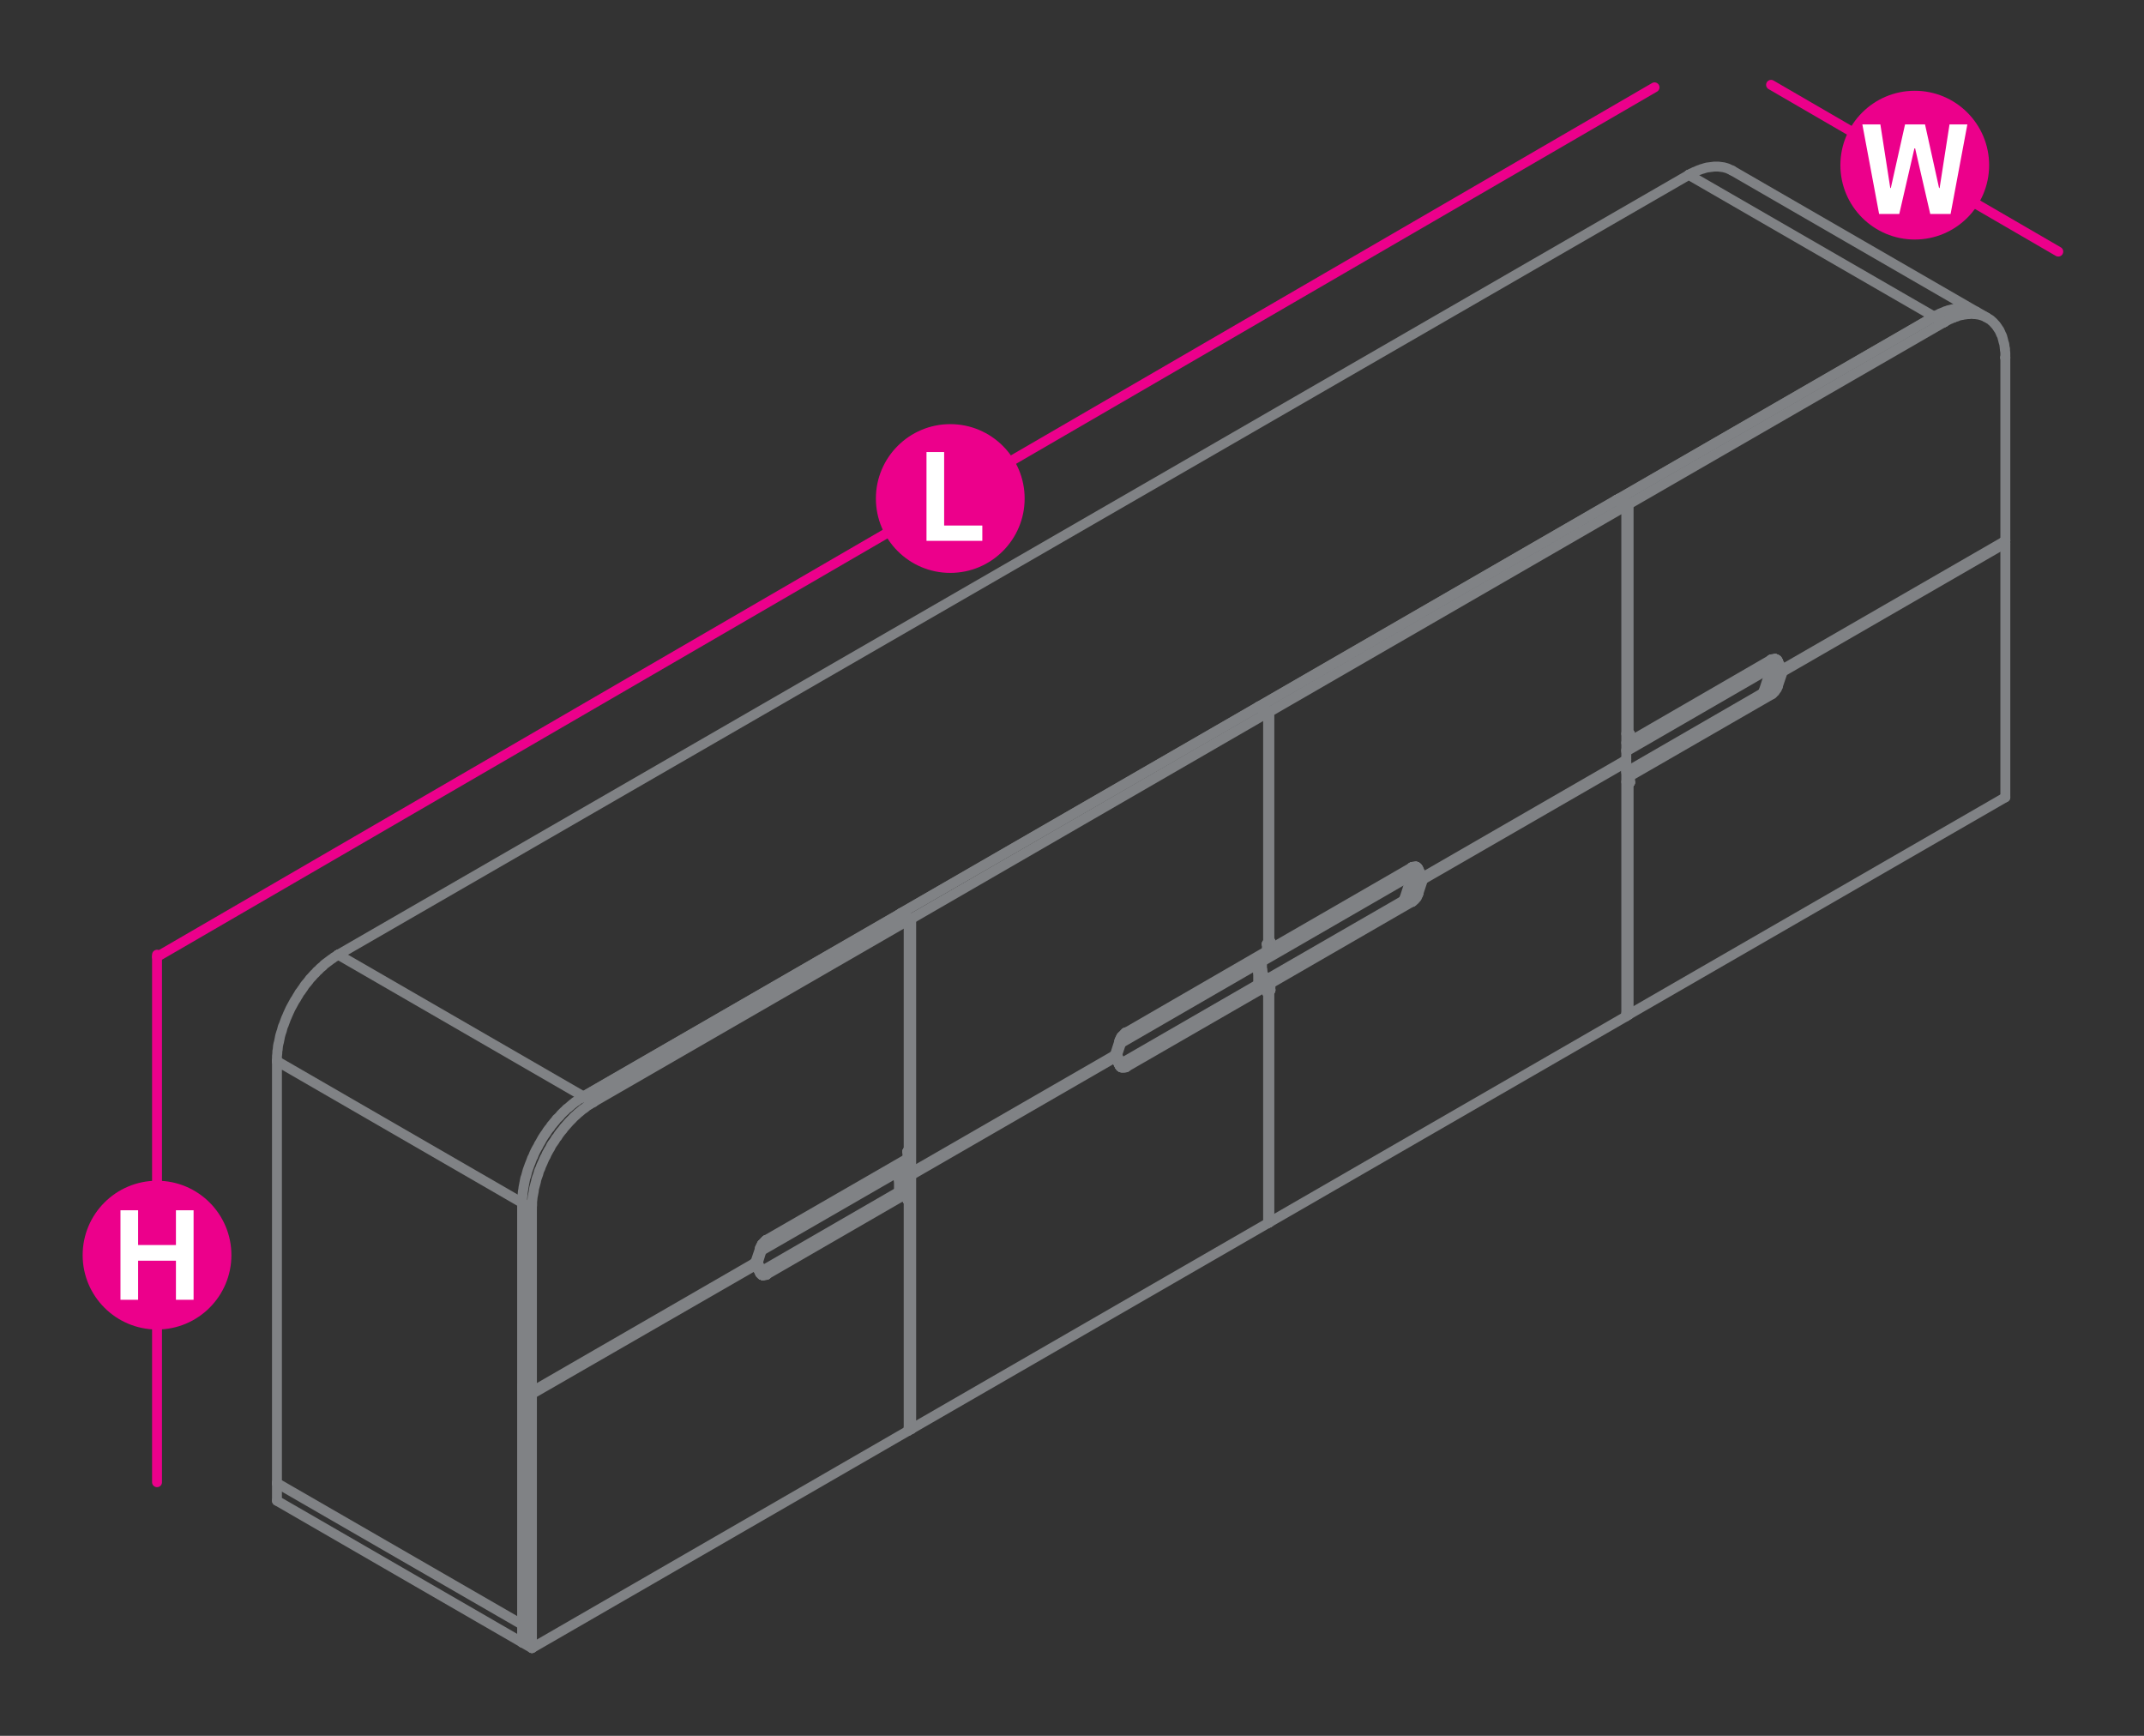 <?xml version="1.0" encoding="utf-8"?>
<!-- Generator: Adobe Illustrator 19.0.0, SVG Export Plug-In . SVG Version: 6.00 Build 0)  -->
<svg version="1.1" id="Layer_1" xmlns="http://www.w3.org/2000/svg" xmlns:xlink="http://www.w3.org/1999/xlink" x="0px" y="0px"
	 viewBox="0 14.2 1190.6 963.8" style="enable-background:new 0 14.2 1190.6 963.8;" xml:space="preserve">
<rect x="0" y="14.2" width="1190.6" height="963.8" fill="#333333" stroke="none"/>
<style type="text/css">
	.st0{fill:none;stroke:#EC008B;stroke-width:5.5;stroke-linecap:round;stroke-linejoin:round;stroke-miterlimit:10;}
	.st1{fill:#EC008B;}
	.st2{fill:#FFFFFF;}
	.st3{fill:none;stroke:#808285;stroke-width:5.5;stroke-linecap:round;stroke-linejoin:round;stroke-miterlimit:10;}
</style>
<line class="st0" x1="918.8" y1="62.7" x2="87.2" y2="545.5"/>
<line class="st0" x1="983.5" y1="61.3" x2="1143" y2="153.9"/>
<line class="st0" x1="87.2" y1="544.3" x2="87.2" y2="837.2"/>
<g>
	<g>
		<path class="st1" d="M569,291c0,22.8-18.5,41.3-41.3,41.3c-22.8,0-41.3-18.5-41.3-41.3c0-22.8,18.5-41.3,41.3-41.3
			C550.5,249.7,569,268.2,569,291z"/>
	</g>
	<g>
		<path class="st2" d="M514.5,314.4v-49.2h9.8V306h21.2v8.5H514.5z"/>
	</g>
</g>
<g>
	<g>
		<circle class="st1" cx="87.2" cy="711.1" r="41.3"/>
	</g>
	<g>
		<path class="st2" d="M66.9,735.9v-49.7h9.8v19.3h21v-19.3h9.8v49.7h-9.8v-21.7h-21v21.7H66.9z"/>
	</g>
</g>
<g>
	<g>
		<circle class="st1" cx="1063.3" cy="105.9" r="41.3"/>
	</g>
	<g>
		<path class="st2" d="M1083.2,133h-11.3l-8.4-36.4h-0.4l-8.4,36.4h-11.2l-9.3-49.7h10l5.5,35.3h0.3l7.9-35.3h11.1l7.8,35.3h0.3
			l5.5-35.3h9.9L1083.2,133z"/>
	</g>
</g>
<line class="st3" x1="789.6" y1="502.3" x2="789.3" y2="502.2"/>
<line class="st3" x1="784.1" y1="500" x2="787.2" y2="501.8"/>
<line class="st3" x1="700" y1="547.8" x2="699.5" y2="548.1"/>
<line class="st3" x1="784.1" y1="499.3" x2="773" y2="505.7"/>
<polyline class="st3" points="784.1,500 700.8,548.1 700.1,548.6 699.4,548.2 "/>
<line class="st3" x1="704.9" y1="564.3" x2="705.5" y2="563.9"/>
<polyline class="st3" points="784.3,514.8 705.2,560.5 704.9,560.3 "/>
<polyline class="st3" points="787.5,510.7 787.6,510.4 787.5,510.4 "/>
<line class="st3" x1="784.3" y1="514.8" x2="784.5" y2="514.7"/>
<line class="st3" x1="705.5" y1="563.9" x2="705.5" y2="560.4"/>
<polyline class="st3" points="784.7,509.3 786.8,510.4 786.7,510.7 786.6,511 786.5,511.2 786.4,511.4 786.2,511.7 786.1,511.9 
	785.9,512.1 785.8,512.4 785.6,512.6 785.4,512.8 785.3,513 785.1,513.1 784.8,513.3 784.6,513.4 784.5,513.5 784.3,513.7 "/>
<polyline class="st3" points="783,511.9 782.8,512.1 782.7,512.2 782.5,512.5 782.2,512.6 "/>
<polyline class="st3" points="705.2,559.4 784.3,513.7 782.2,512.6 703.8,557.8 703.2,558.2 705.2,559.4 "/>
<line class="st3" x1="780.2" y1="513.8" x2="779.8" y2="513.4"/>
<polyline class="st3" points="783,511.9 783.2,511.8 783.3,511.6 783.5,511.4 783.8,511.2 783.9,511 784.1,510.7 784.2,510.5 
	784.3,510.2 784.4,510 784.5,509.8 784.6,509.5 784.7,509.3 "/>
<polyline class="st3" points="786.8,510.4 789.3,503 790.3,502.3 787.6,510.4 "/>
<polyline class="st3" points="787.5,510.7 787.4,511.1 787.3,511.4 787.1,511.7 787,512.1 786.8,512.5 786.6,512.8 786.4,513 
	786.1,513.3 785.8,513.7 785.6,513.9 785.4,514.1 785.1,514.3 784.8,514.5 784.5,514.7 "/>
<line class="st3" x1="699.4" y1="548.2" x2="699.4" y2="549"/>
<polyline class="st3" points="789.9,502.3 790,502.1 789.6,502.3 "/>
<line class="st3" x1="790.3" y1="502.3" x2="790" y2="502.1"/>
<line class="st3" x1="705.2" y1="560.5" x2="705.2" y2="559.4"/>
<line class="st3" x1="704.9" y1="564.3" x2="704.9" y2="560.3"/>
<polyline class="st3" points="703.2,558.2 702.9,558.1 702.6,557.8 702.3,557.5 702.1,557.3 701.9,557.1 701.8,557 701.6,556.8 
	701.5,556.7 701.3,556.4 701.2,556.3 701.1,556.1 701,555.9 700.9,555.7 700.8,555.5 700.7,555.3 700.6,555.1 700.6,554.9 
	700.5,554.7 700.4,554.5 700.4,554.3 700.2,554 700.1,553.5 700.1,553.2 700.1,552.9 700.1,548.6 "/>
<line class="st3" x1="789.3" y1="503" x2="787.2" y2="501.8"/>
<line class="st3" x1="703.6" y1="557.6" x2="703.3" y2="557.4"/>
<line class="st3" x1="700.8" y1="552.4" x2="700.8" y2="553.6"/>
<polyline class="st3" points="701.1,554.1 701.1,554.3 701.2,554.5 701.3,554.7 701.3,554.9 701.4,555.1 701.5,555.4 701.6,555.5 
	701.8,555.7 702,555.9 702.1,556.1 702.2,556.2 702.3,556.4 702.4,556.5 702.6,556.8 "/>
<polyline class="st3" points="787.2,501.8 784.7,509.3 784.3,510.6 "/>
<polyline class="st3" points="784.1,500 779.8,513.4 779.7,513.5 779.5,513.8 779.5,514 779.4,514.1 779.3,514.2 "/>
<line class="st3" x1="703.8" y1="557.8" x2="703.6" y2="557.6"/>
<polyline class="st3" points="703.3,557.4 703.1,557.2 702.7,556.9 702.6,556.8 "/>
<polyline class="st3" points="700.8,552.4 700.8,552.8 700.9,553.2 700.9,553.5 701,554 701.1,554.1 "/>
<polyline class="st3" points="700.1,552.9 700.8,552.4 700.8,548.1 "/>
<line class="st3" x1="790.3" y1="502.3" x2="790.3" y2="502.4"/>
<line class="st3" x1="790" y1="502.1" x2="790" y2="502.2"/>
<line class="st3" x1="789.6" y1="502.3" x2="789.6" y2="502.4"/>
<line class="st3" x1="789.3" y1="503" x2="789.3" y2="503.1"/>
<line class="st3" x1="787.6" y1="510.4" x2="787.6" y2="510.5"/>
<line class="st3" x1="787.2" y1="501.8" x2="787.2" y2="501.9"/>
<line class="st3" x1="786.8" y1="510.4" x2="786.8" y2="510.5"/>
<line class="st3" x1="784.7" y1="509.2" x2="784.7" y2="509.3"/>
<line class="st3" x1="784.3" y1="513.7" x2="784.3" y2="513.8"/>
<line class="st3" x1="784.3" y1="514.8" x2="784.3" y2="515"/>
<line class="st3" x1="784.1" y1="500" x2="784.1" y2="500.1"/>
<line class="st3" x1="782.2" y1="512.5" x2="782.2" y2="512.6"/>
<line class="st3" x1="779.8" y1="513.3" x2="779.8" y2="513.4"/>
<line class="st3" x1="705.5" y1="563.9" x2="705.5" y2="564"/>
<line class="st3" x1="705.2" y1="559.4" x2="705.2" y2="559.5"/>
<line class="st3" x1="705.2" y1="560.5" x2="705.2" y2="560.7"/>
<line class="st3" x1="704.9" y1="560.3" x2="704.9" y2="560.4"/>
<line class="st3" x1="704.9" y1="564.2" x2="704.9" y2="564.3"/>
<line class="st3" x1="703.8" y1="557.7" x2="703.8" y2="557.8"/>
<line class="st3" x1="703.2" y1="558.2" x2="703.2" y2="558.3"/>
<line class="st3" x1="700.8" y1="552.4" x2="700.8" y2="552.5"/>
<line class="st3" x1="700.8" y1="548.1" x2="700.8" y2="548.2"/>
<line class="st3" x1="700.1" y1="552.8" x2="700.1" y2="552.9"/>
<line class="st3" x1="700.1" y1="548.4" x2="700.1" y2="548.6"/>
<polyline class="st3" points="986.8,385.7 983.7,384 903.1,430.6 "/>
<polyline class="st3" points="905.2,421.9 904.4,422.3 903.1,421.6 "/>
<polyline class="st3" points="905.2,425.8 904.4,426.2 904.9,426.4 984,380.8 983.5,380.5 905.2,425.8 "/>
<line class="st3" x1="987.1" y1="381.2" x2="987.3" y2="381.3"/>
<line class="st3" x1="987.1" y1="380.9" x2="986.8" y2="380.8"/>
<line class="st3" x1="986.7" y1="380.7" x2="986.9" y2="380.8"/>
<line class="st3" x1="986.8" y1="380.5" x2="986.4" y2="380.3"/>
<polyline class="st3" points="986.4,380.3 986.3,380.3 986.1,380.2 986,380.2 986.2,380.3 "/>
<polyline class="st3" points="986,380.2 985.7,380.1 986,380.2 "/>
<polyline class="st3" points="984.4,380.4 984.2,380.7 984,380.8 "/>
<line class="st3" x1="983.9" y1="380.3" x2="983.5" y2="380.5"/>
<polyline class="st3" points="986,380.2 985.7,380.1 985.5,380 985.1,380 984.8,380.1 984.5,380.1 984.2,380.2 983.9,380.3 "/>
<line class="st3" x1="905.2" y1="425.8" x2="905.2" y2="421.9"/>
<polyline class="st3" points="985.8,381.7 985.7,381.6 985.8,381.7 986,381.8 986.1,382 986.2,382.1 986.3,382.2 986.3,382.3 "/>
<polyline class="st3" points="985.6,381.6 985.7,381.6 985.6,381.6 985.4,381.5 985.3,381.5 985,381.5 984.8,381.5 984.7,381.6 "/>
<line class="st3" x1="985" y1="381.5" x2="986.3" y2="382.3"/>
<polyline class="st3" points="984.7,381.6 984.5,381.6 984.3,381.7 984.1,381.8 984,382 904.9,427.5 903.1,426.6 "/>
<polyline class="st3" points="984.4,380.4 984.7,380.4 984.9,380.3 985.1,380.2 985.5,380.2 985.7,380.2 985.9,380.2 986.1,380.3 
	986.3,380.3 986.6,380.4 986.8,380.5 986.9,380.8 987.1,380.9 987.2,381.1 987.3,381.3 990,386.3 988.8,386.9 986.3,382.3 "/>
<line class="st3" x1="904.9" y1="427.5" x2="904.9" y2="426.4"/>
<line class="st3" x1="904.4" y1="426.2" x2="904.4" y2="422.3"/>
<polyline class="st3" points="988.8,386.9 986.8,385.7 984.6,381.6 "/>
<line class="st3" x1="983.7" y1="384" x2="982.9" y2="382.5"/>
<line class="st3" x1="990" y1="386.3" x2="990" y2="386.4"/>
<line class="st3" x1="988.8" y1="386.9" x2="988.8" y2="387"/>
<line class="st3" x1="987.3" y1="381.2" x2="987.3" y2="381.3"/>
<line class="st3" x1="986.8" y1="385.7" x2="986.8" y2="385.8"/>
<line class="st3" x1="986.3" y1="382.3" x2="986.3" y2="382.4"/>
<line class="st3" x1="986" y1="380.1" x2="986" y2="380.2"/>
<line class="st3" x1="984" y1="381.8" x2="984" y2="382"/>
<line class="st3" x1="984" y1="380.7" x2="984" y2="380.8"/>
<line class="st3" x1="983.7" y1="383.9" x2="983.7" y2="384"/>
<line class="st3" x1="983.5" y1="380.4" x2="983.5" y2="380.5"/>
<line class="st3" x1="905.2" y1="425.7" x2="905.2" y2="425.8"/>
<line class="st3" x1="905.2" y1="421.8" x2="905.2" y2="421.9"/>
<line class="st3" x1="904.9" y1="427.5" x2="904.9" y2="427.7"/>
<line class="st3" x1="904.9" y1="426.4" x2="904.9" y2="426.5"/>
<line class="st3" x1="904.4" y1="426.1" x2="904.4" y2="426.2"/>
<line class="st3" x1="904.4" y1="422.3" x2="904.4" y2="422.4"/>
<line class="st3" x1="784.1" y1="499.3" x2="787.1" y2="501"/>
<polyline class="st3" points="784.1,499.3 700.8,547.4 700.1,547.8 699.5,547.5 "/>
<polyline class="st3" points="705.5,537.1 704.9,537.5 704.2,537.2 "/>
<polyline class="st3" points="705.5,541.1 704.9,541.4 705.2,541.6 784.3,496 784,495.8 705.5,541.1 "/>
<polyline class="st3" points="787.1,495.8 787,495.7 786.8,495.6 786.9,495.7 786.8,495.6 786.6,495.5 786.7,495.6 "/>
<polyline class="st3" points="786.8,495.6 786.6,495.5 786.8,495.6 786.6,495.5 786.4,495.4 "/>
<line class="st3" x1="784.3" y1="496" x2="784.5" y2="495.8"/>
<polyline class="st3" points="786.4,495.5 786.4,495.4 786.1,495.4 785.8,495.3 785.5,495.3 785.3,495.3 784.9,495.4 784.6,495.5 
	784.3,495.6 "/>
<line class="st3" x1="705.5" y1="541.1" x2="705.5" y2="537.1"/>
<polyline class="st3" points="786.8,497.6 786.7,497.4 786.6,497.3 786.5,497.2 786.4,497.1 786.2,497 "/>
<polyline class="st3" points="786.4,497.1 786,497 786.4,497.1 "/>
<polyline class="st3" points="786,496.9 786.2,497 786,496.9 785.9,496.9 785.7,496.8 785.6,496.8 785.4,496.8 785.3,496.8 
	785.1,496.9 784.8,496.9 784.6,497 784.5,497.1 784.3,497.2 705.2,542.8 704.6,542.5 "/>
<polyline class="st3" points="784.5,495.8 784.8,495.7 785.1,495.6 785.3,495.6 785.6,495.5 785.8,495.5 786,495.5 786.4,495.5 
	786.6,495.6 786.8,495.6 786.9,495.7 787.1,495.8 787.3,496 787.4,496.2 787.5,496.4 787.6,496.6 790.3,501.6 789.2,502.2 "/>
<line class="st3" x1="787.6" y1="496.6" x2="787.4" y2="496.5"/>
<line class="st3" x1="705.2" y1="542.8" x2="705.2" y2="541.6"/>
<line class="st3" x1="704.9" y1="541.4" x2="704.9" y2="537.5"/>
<line class="st3" x1="700.1" y1="547.8" x2="700.1" y2="545.9"/>
<polyline class="st3" points="784.9,496.9 787.1,501 789.2,502.2 786.8,497.6 785.4,496.8 "/>
<line class="st3" x1="784.1" y1="499.3" x2="783.2" y2="497.8"/>
<line class="st3" x1="700.8" y1="547.4" x2="700.8" y2="545.4"/>
<line class="st3" x1="790.3" y1="501.6" x2="790.3" y2="501.7"/>
<line class="st3" x1="789.2" y1="502.2" x2="789.2" y2="502.3"/>
<line class="st3" x1="787.6" y1="496.5" x2="787.6" y2="496.6"/>
<line class="st3" x1="787.1" y1="501" x2="787.1" y2="501.1"/>
<line class="st3" x1="786.8" y1="497.6" x2="786.8" y2="497.7"/>
<line class="st3" x1="786.4" y1="495.4" x2="786.4" y2="495.5"/>
<line class="st3" x1="784.3" y1="497.1" x2="784.3" y2="497.2"/>
<line class="st3" x1="784.3" y1="495.9" x2="784.3" y2="496"/>
<line class="st3" x1="784.1" y1="499.2" x2="784.1" y2="499.3"/>
<line class="st3" x1="784" y1="495.7" x2="784" y2="495.8"/>
<line class="st3" x1="705.5" y1="541" x2="705.5" y2="541.1"/>
<line class="st3" x1="705.5" y1="537.1" x2="705.5" y2="537.2"/>
<line class="st3" x1="705.2" y1="542.8" x2="705.2" y2="542.9"/>
<line class="st3" x1="705.2" y1="541.6" x2="705.2" y2="541.7"/>
<line class="st3" x1="704.9" y1="541.4" x2="704.9" y2="541.5"/>
<line class="st3" x1="704.9" y1="537.4" x2="704.9" y2="537.5"/>
<line class="st3" x1="700.8" y1="547.4" x2="700.8" y2="547.5"/>
<line class="st3" x1="700.1" y1="547.7" x2="700.1" y2="547.8"/>
<line class="st3" x1="903.1" y1="431.4" x2="983.7" y2="384.8"/>
<line class="st3" x1="904.4" y1="449" x2="905.2" y2="448.6"/>
<polyline class="st3" points="984.4,399.3 984.2,399.5 984,399.7 904.9,445.3 904.4,445 "/>
<line class="st3" x1="905.2" y1="448.6" x2="905.2" y2="445.2"/>
<polyline class="st3" points="984,398.5 984.1,398.4 984.3,398.3 984.5,398.1 984.7,397.9 984.8,397.7 985,397.5 985.3,397.3 
	985.4,397.1 985.6,396.9 985.7,396.6 985.8,396.4 986,396.2 986.1,395.9 986.2,395.7 986.3,395.5 986.3,395.2 984.4,394.1 "/>
<polyline class="st3" points="982.7,396.8 982.4,396.9 982.2,397.1 982,397.2 981.9,397.3 "/>
<polyline class="st3" points="903.1,443.1 904.9,444.1 984,398.5 981.9,397.3 903.5,442.6 903.1,442.8 "/>
<line class="st3" x1="979.7" y1="398.5" x2="979.3" y2="398.2"/>
<polyline class="st3" points="984.4,394.1 984.3,394.3 984.2,394.5 984.1,394.7 984,395 983.9,395.2 983.6,395.5 983.5,395.7 
	983.3,395.9 983.2,396.1 983,396.3 982.8,396.5 982.7,396.8 "/>
<polyline class="st3" points="984.4,399.3 984.7,399.1 984.9,398.9 985.1,398.6 985.5,398.4 985.7,398.1 985.9,397.8 986.1,397.5 
	986.3,397.2 986.6,396.9 986.8,396.5 986.9,396.2 987.1,395.9 987.2,395.5 987.3,395.1 990,387.1 988.8,387.8 "/>
<polyline class="st3" points="988.8,386.9 989.3,387.1 989.6,386.9 989.5,387.1 "/>
<line class="st3" x1="990" y1="387.1" x2="989.6" y2="386.9"/>
<line class="st3" x1="904.9" y1="445.3" x2="904.9" y2="444.1"/>
<line class="st3" x1="904.4" y1="449" x2="904.4" y2="445"/>
<polyline class="st3" points="986.3,395.2 988.8,387.8 986.8,386.6 983.7,384.8 "/>
<polyline class="st3" points="986.8,386.6 984.4,394.1 984,395.3 "/>
<polyline class="st3" points="983.7,384.8 979.3,398.2 979.3,398.4 979.2,398.5 979.1,398.7 979,398.9 978.9,399 "/>
<line class="st3" x1="903.5" y1="442.6" x2="903.1" y2="442.3"/>
<line class="st3" x1="990" y1="387" x2="990" y2="387.1"/>
<line class="st3" x1="989.6" y1="386.8" x2="989.6" y2="386.9"/>
<line class="st3" x1="989.3" y1="387" x2="989.3" y2="387.1"/>
<line class="st3" x1="988.8" y1="387.7" x2="988.8" y2="387.8"/>
<line class="st3" x1="987.3" y1="395.1" x2="987.3" y2="395.2"/>
<line class="st3" x1="986.8" y1="386.5" x2="986.8" y2="386.6"/>
<line class="st3" x1="986.3" y1="395.1" x2="986.3" y2="395.2"/>
<line class="st3" x1="984.4" y1="393.9" x2="984.4" y2="394.1"/>
<line class="st3" x1="984" y1="398.4" x2="984" y2="398.5"/>
<line class="st3" x1="984" y1="399.6" x2="984" y2="399.7"/>
<line class="st3" x1="983.7" y1="384" x2="983.7" y2="384"/>
<line class="st3" x1="983.7" y1="384.8" x2="983.7" y2="384.9"/>
<line class="st3" x1="981.9" y1="397.2" x2="981.9" y2="397.3"/>
<line class="st3" x1="979.3" y1="398.2" x2="979.3" y2="398.3"/>
<line class="st3" x1="905.2" y1="448.6" x2="905.2" y2="448.7"/>
<line class="st3" x1="904.9" y1="444.1" x2="904.9" y2="444.2"/>
<line class="st3" x1="904.9" y1="445.3" x2="904.9" y2="445.4"/>
<line class="st3" x1="904.4" y1="445" x2="904.4" y2="445.2"/>
<line class="st3" x1="904.4" y1="448.9" x2="904.4" y2="449"/>
<line class="st3" x1="903.5" y1="442.5" x2="903.5" y2="442.6"/>
<polyline class="st3" points="499.2,663.8 499.8,664.2 499.2,664.6 "/>
<polyline class="st3" points="419.9,715.9 419.4,716.1 419.8,716.3 421,715.7 420.2,715.3 "/>
<line class="st3" x1="422.9" y1="708.6" x2="499.2" y2="664.6"/>
<line class="st3" x1="419.1" y1="715.5" x2="419.9" y2="715.9"/>
<line class="st3" x1="499.2" y1="663.8" x2="423.2" y2="707.6"/>
<line class="st3" x1="503.9" y1="680.4" x2="504.6" y2="679.9"/>
<line class="st3" x1="425.8" y1="721.8" x2="504.9" y2="676.1"/>
<polyline class="st3" points="425.6,722 425.3,722.1 425.1,722.2 424.8,722.3 424.5,722.3 424.3,722.4 424.1,722.4 423.9,722.4 
	423.6,722.3 423.4,722.2 423.6,722.3 "/>
<polyline class="st3" points="423,722 422.8,721.8 423,722.1 423.2,722.1 423,722.1 423.2,722.1 423.4,722.2 423.2,722.1 423,722 
	422.8,721.8 423,722.1 422.8,721.8 422.7,721.7 422.8,721.8 422.7,721.7 422.8,721.8 422.7,721.7 422.6,721.5 "/>
<polyline class="st3" points="422.7,721.7 422.5,721.6 422.7,721.7 "/>
<line class="st3" x1="424.1" y1="720.9" x2="424.5" y2="721.1"/>
<line class="st3" x1="424.4" y1="721" x2="424" y2="720.9"/>
<line class="st3" x1="425.8" y1="720.7" x2="423.8" y2="719.5"/>
<line class="st3" x1="424" y1="720.9" x2="424.1" y2="720.9"/>
<polyline class="st3" points="423.6,720.8 423.8,720.8 423.9,720.9 423.7,720.8 "/>
<polyline class="st3" points="423.4,719.7 423.2,719.8 423,719.8 "/>
<polyline class="st3" points="425.8,720.7 504.9,675 502.9,673.9 502.2,674.2 423.8,719.5 423.7,719.6 423.4,719.7 "/>
<line class="st3" x1="504.9" y1="676.1" x2="504.9" y2="675"/>
<line class="st3" x1="425.6" y1="722" x2="425.8" y2="721.8"/>
<line class="st3" x1="423.4" y1="722.2" x2="423.6" y2="722.3"/>
<polyline class="st3" points="425.8,720.7 425.7,720.8 425.5,720.9 425.3,720.9 "/>
<line class="st3" x1="423.2" y1="722.1" x2="423.4" y2="722.2"/>
<polyline class="st3" points="425.3,720.9 425.1,721 425,721 424.7,721.1 424.5,721.1 424.4,721 "/>
<line class="st3" x1="422.8" y1="721.8" x2="423" y2="722"/>
<polyline class="st3" points="424.4,721 424.2,721 424.1,721 423.9,720.9 423.8,720.8 423.7,720.7 423.6,720.6 423.4,720.4 
	423.3,720.2 421,715.7 "/>
<polyline class="st3" points="422.6,721.5 422.5,721.3 419.8,716.3 "/>
<polyline class="st3" points="419.4,716.1 422.1,721.1 422.5,721.3 "/>
<line class="st3" x1="504.6" y1="679.9" x2="504.6" y2="676.4"/>
<polyline class="st3" points="502.6,673.7 502.3,673.4 502,673.2 501.8,672.9 501.7,672.8 501.4,672.6 501.3,672.5 501.2,672.3 
	501.1,672.2 500.9,671.9 500.8,671.7 500.7,671.5 500.6,671.4 500.5,671.2 500.4,671 500.3,670.7 500.3,670.5 500.2,670.3 
	500,670.1 500,670 499.9,669.6 499.8,669.2 499.8,668.8 499.8,668.5 499.8,664.2 "/>
<polyline class="st3" points="502.2,674.2 501.9,674.1 501.7,673.9 501.3,673.6 501,673.3 500.9,673.1 500.8,673 500.7,672.8 
	500.5,672.7 500.4,672.5 500.3,672.4 500.2,672.2 500,671.9 499.9,671.7 499.8,671.5 499.7,671.3 499.6,671.2 499.5,671 
	499.5,670.7 499.4,670.5 499.4,670.3 499.3,670 499.2,669.6 499.2,669.2 499.2,668.9 "/>
<polyline class="st3" points="499.2,676 499.2,668.9 499.2,664.6 "/>
<line class="st3" x1="502.9" y1="673.9" x2="502.6" y2="673.7"/>
<line class="st3" x1="499.8" y1="668.5" x2="499.2" y2="668.9"/>
<line class="st3" x1="504.9" y1="675" x2="504.9" y2="675.1"/>
<line class="st3" x1="504.9" y1="676.1" x2="504.9" y2="676.3"/>
<line class="st3" x1="504.6" y1="679.9" x2="504.6" y2="680"/>
<line class="st3" x1="503.9" y1="680.3" x2="503.9" y2="680.4"/>
<line class="st3" x1="502.9" y1="673.8" x2="502.9" y2="673.9"/>
<line class="st3" x1="502.2" y1="674.2" x2="502.2" y2="674.3"/>
<line class="st3" x1="499.8" y1="668.5" x2="499.8" y2="668.6"/>
<line class="st3" x1="499.8" y1="664.2" x2="499.8" y2="664.3"/>
<line class="st3" x1="499.2" y1="668.9" x2="499.2" y2="669"/>
<line class="st3" x1="499.2" y1="663.8" x2="499.2" y2="663.8"/>
<line class="st3" x1="499.2" y1="664.5" x2="499.2" y2="664.6"/>
<line class="st3" x1="425.8" y1="720.7" x2="425.8" y2="720.8"/>
<line class="st3" x1="425.8" y1="721.8" x2="425.8" y2="722"/>
<line class="st3" x1="423.8" y1="719.5" x2="423.8" y2="719.6"/>
<line class="st3" x1="423.3" y1="720.2" x2="423.3" y2="720.3"/>
<line class="st3" x1="423.1" y1="722.1" x2="423.1" y2="722.1"/>
<line class="st3" x1="422.5" y1="721.3" x2="422.5" y2="721.4"/>
<line class="st3" x1="422.1" y1="721.1" x2="422.1" y2="721.2"/>
<line class="st3" x1="421" y1="715.6" x2="421" y2="715.7"/>
<line class="st3" x1="419.9" y1="715.8" x2="419.9" y2="715.9"/>
<line class="st3" x1="419.8" y1="716.2" x2="419.8" y2="716.3"/>
<line class="st3" x1="419.4" y1="716" x2="419.4" y2="716.1"/>
<polyline class="st3" points="698.7,549.3 699.4,549 698.7,548.6 "/>
<polyline class="st3" points="619.4,600.6 619.1,600.8 619.4,601.1 620.5,600.4 619.8,600 "/>
<line class="st3" x1="622.6" y1="593.3" x2="698.7" y2="549.3"/>
<line class="st3" x1="618.8" y1="600.3" x2="619.4" y2="600.6"/>
<line class="st3" x1="703.5" y1="565.1" x2="704.2" y2="564.6"/>
<line class="st3" x1="625.5" y1="606.6" x2="704.6" y2="561"/>
<polyline class="st3" points="625.2,606.8 624.9,606.9 624.7,607 624.4,607 624.2,607.1 624,607.1 623.6,607.1 623.4,607.1 
	623.2,607 623,607 622.8,606.9 622.7,606.8 "/>
<polyline class="st3" points="622.8,606.9 622.5,606.7 622.3,606.6 "/>
<polyline class="st3" points="622.5,606.7 622.7,606.8 622.5,606.6 622.3,606.5 622.1,606.2 622,606 "/>
<polyline class="st3" points="622.1,606.2 622,606.1 622.3,606.5 "/>
<line class="st3" x1="625.5" y1="605.4" x2="623.4" y2="604.2"/>
<polyline class="st3" points="623,604.4 622.9,604.5 622.7,604.5 "/>
<line class="st3" x1="623.3" y1="605.6" x2="623.5" y2="605.6"/>
<line class="st3" x1="623.1" y1="605.2" x2="623" y2="605.1"/>
<polyline class="st3" points="625.5,605.4 704.6,559.8 702.5,558.6 701.9,558.9 623.4,604.2 623.2,604.3 623,604.4 "/>
<line class="st3" x1="704.6" y1="561" x2="704.6" y2="559.8"/>
<line class="st3" x1="625.2" y1="606.8" x2="625.5" y2="606.6"/>
<polyline class="st3" points="625.5,605.4 625.3,605.5 625,605.6 624.9,605.7 624.7,605.7 624.5,605.8 624.3,605.8 624.2,605.8 
	624,605.8 623.9,605.7 623.6,605.7 623.5,605.6 623.4,605.5 623.3,605.4 623.2,605.3 623.1,605.2 "/>
<line class="st3" x1="622.2" y1="606.6" x2="622.3" y2="606.6"/>
<polyline class="st3" points="619.1,600.8 621.7,605.9 622,606 619.4,601.1 "/>
<line class="st3" x1="704.2" y1="564.6" x2="704.2" y2="561.2"/>
<polyline class="st3" points="702,558.2 701.6,558 701.3,557.6 701.2,557.5 701.1,557.4 701,557.2 700.8,557.1 700.7,556.9 
	700.6,556.7 700.5,556.4 700.4,556.3 700.2,556.1 700.1,555.9 700,555.7 699.9,555.5 699.8,555.3 699.8,555.1 699.7,554.9 
	699.6,554.7 699.6,554.3 699.5,554 699.5,553.6 699.4,553.3 699.4,549 "/>
<line class="st3" x1="623" y1="605.1" x2="620.5" y2="600.4"/>
<polyline class="st3" points="701.9,558.9 701.5,558.8 701.2,558.6 701,558.4 700.7,558.1 700.6,558 700.4,557.7 700.2,557.6 
	700.1,557.4 700,557.3 699.9,557.1 699.7,556.9 699.6,556.7 699.5,556.4 699.4,556.3 699.4,556.1 699.3,555.9 699.2,555.7 
	699.1,555.5 699.1,555.3 698.9,555.1 698.8,554.7 698.8,554.4 698.7,554 698.7,553.6 "/>
<polyline class="st3" points="698.7,560.8 698.7,553.6 698.7,549.3 "/>
<polyline class="st3" points="702.5,558.6 702.2,558.4 702,558.2 "/>
<line class="st3" x1="699.4" y1="553.3" x2="698.7" y2="553.6"/>
<line class="st3" x1="704.6" y1="559.7" x2="704.6" y2="559.8"/>
<line class="st3" x1="704.6" y1="560.9" x2="704.6" y2="561"/>
<line class="st3" x1="704.2" y1="564.6" x2="704.2" y2="564.8"/>
<line class="st3" x1="703.5" y1="565" x2="703.5" y2="565.1"/>
<line class="st3" x1="702.5" y1="558.5" x2="702.5" y2="558.6"/>
<line class="st3" x1="701.9" y1="558.9" x2="701.9" y2="559"/>
<line class="st3" x1="699.4" y1="553.2" x2="699.4" y2="553.3"/>
<line class="st3" x1="699.4" y1="548.9" x2="699.4" y2="549"/>
<line class="st3" x1="698.7" y1="553.6" x2="698.7" y2="553.7"/>
<line class="st3" x1="698.7" y1="548.6" x2="698.7" y2="548.6"/>
<line class="st3" x1="698.7" y1="549.3" x2="698.7" y2="549.4"/>
<line class="st3" x1="625.5" y1="605.4" x2="625.5" y2="605.5"/>
<line class="st3" x1="625.5" y1="606.6" x2="625.5" y2="606.7"/>
<line class="st3" x1="623.4" y1="604.2" x2="623.4" y2="604.3"/>
<line class="st3" x1="623" y1="604.9" x2="623" y2="605.1"/>
<line class="st3" x1="622" y1="606" x2="622" y2="606.1"/>
<line class="st3" x1="621.7" y1="605.8" x2="621.7" y2="605.9"/>
<line class="st3" x1="620.5" y1="600.3" x2="620.5" y2="600.4"/>
<line class="st3" x1="619.4" y1="601" x2="619.4" y2="601.1"/>
<line class="st3" x1="619.4" y1="600.5" x2="619.4" y2="600.6"/>
<line class="st3" x1="619.1" y1="600.7" x2="619.1" y2="600.8"/>
<line class="st3" x1="698.7" y1="548.6" x2="699.5" y2="548.1"/>
<polyline class="st3" points="620.5,599.5 619.4,600.2 619.1,600.1 "/>
<line class="st3" x1="622.9" y1="592.3" x2="698.7" y2="548.6"/>
<line class="st3" x1="703.5" y1="538.3" x2="704.2" y2="537.9"/>
<polyline class="st3" points="625.5,587.7 704.6,542.1 704.2,541.9 703.5,542.3 625.2,587.6 625.5,587.7 "/>
<polyline class="st3" points="625.3,587.9 624.9,588 624.7,588.2 624.4,588.4 624.2,588.7 624,589 623.6,589.3 623.4,589.5 
	623.2,589.8 623,590.1 622.8,590.5 622.7,590.8 622.5,591.1 622.3,591.6 622.2,591.9 622,592.2 "/>
<line class="st3" x1="625.2" y1="587.6" x2="624.8" y2="587.7"/>
<line class="st3" x1="622.7" y1="589.9" x2="622.3" y2="590.7"/>
<polyline class="st3" points="625.5,588.9 704.6,543.3 704.6,542.1 "/>
<line class="st3" x1="625.3" y1="587.9" x2="625.5" y2="587.7"/>
<polyline class="st3" points="625.5,588.9 625.3,589 625,589.2 624.9,589.3 624.7,589.4 624.5,589.6 624.4,589.8 624.2,590 
	624,590.3 623.9,590.5 623.6,590.7 623.5,590.9 623.4,591.1 623.3,591.4 623.2,591.7 623.1,591.9 623,592.1 620.5,599.5 "/>
<polyline class="st3" points="619.4,600.2 622,592.2 621.7,592 "/>
<line class="st3" x1="704.2" y1="541.9" x2="704.2" y2="537.9"/>
<line class="st3" x1="699.5" y1="548.1" x2="699.5" y2="546.2"/>
<line class="st3" x1="623" y1="592.1" x2="622.7" y2="592"/>
<line class="st3" x1="698.7" y1="548.6" x2="698.7" y2="546.6"/>
<line class="st3" x1="704.6" y1="543.1" x2="704.6" y2="543.3"/>
<line class="st3" x1="704.6" y1="542" x2="704.6" y2="542.1"/>
<line class="st3" x1="704.2" y1="541.7" x2="704.2" y2="541.9"/>
<line class="st3" x1="704.2" y1="537.9" x2="704.2" y2="538"/>
<line class="st3" x1="703.5" y1="542.2" x2="703.5" y2="542.3"/>
<line class="st3" x1="703.5" y1="538.3" x2="703.5" y2="538.4"/>
<line class="st3" x1="699.5" y1="548.1" x2="699.5" y2="548.2"/>
<line class="st3" x1="698.7" y1="548.4" x2="698.7" y2="548.6"/>
<line class="st3" x1="625.5" y1="588.9" x2="625.5" y2="589"/>
<line class="st3" x1="625.5" y1="587.7" x2="625.5" y2="587.8"/>
<line class="st3" x1="625.2" y1="587.4" x2="625.2" y2="587.6"/>
<line class="st3" x1="623" y1="592.1" x2="623" y2="592.2"/>
<line class="st3" x1="622.7" y1="589.9" x2="622.7" y2="590"/>
<line class="st3" x1="622" y1="592.1" x2="622" y2="592.2"/>
<line class="st3" x1="621.7" y1="591.9" x2="621.7" y2="592"/>
<line class="st3" x1="620.5" y1="599.5" x2="620.5" y2="599.7"/>
<line class="st3" x1="619.4" y1="600.2" x2="619.4" y2="600.3"/>
<line class="st3" x1="619.1" y1="600" x2="619.1" y2="600.1"/>
<line class="st3" x1="499.2" y1="663.8" x2="499.8" y2="663.4"/>
<polyline class="st3" points="421,714.8 419.8,715.5 419.4,715.3 "/>
<line class="st3" x1="423.2" y1="707.6" x2="499.2" y2="663.8"/>
<line class="st3" x1="503.9" y1="653.6" x2="504.6" y2="653.1"/>
<polyline class="st3" points="425.8,702.9 425.5,702.7 503.9,657.5 504.6,657.1 504.9,657.3 425.8,702.9 "/>
<polyline class="st3" points="425.6,703.2 425.3,703.3 425.1,703.5 424.8,703.7 424.5,703.9 424.3,704.2 424.1,704.5 423.9,704.8 
	423.6,705.1 423.4,705.4 423.2,705.8 423,706.1 422.8,706.4 422.7,706.7 422.6,707 422.5,707.4 "/>
<line class="st3" x1="422.8" y1="706" x2="423.1" y2="705.2"/>
<polyline class="st3" points="423.6,706.9 423.4,707.2 423.3,707.4 "/>
<polyline class="st3" points="425.8,704.1 504.9,658.4 504.9,657.3 "/>
<line class="st3" x1="425.6" y1="703.2" x2="425.8" y2="702.9"/>
<polyline class="st3" points="425.8,704.1 425.7,704.2 425.5,704.3 425.3,704.6 425.1,704.7 425,704.9 424.7,705.1 424.5,705.2 
	424.4,705.4 424.2,705.8 424.1,706 423.9,706.2 423.8,706.4 423.7,706.6 423.6,706.9 "/>
<polyline class="st3" points="422.1,707.3 422.5,707.4 419.8,715.5 "/>
<line class="st3" x1="504.6" y1="657.1" x2="504.6" y2="653.1"/>
<line class="st3" x1="499.8" y1="663.4" x2="499.8" y2="661.5"/>
<line class="st3" x1="421" y1="714.8" x2="423.3" y2="707.4"/>
<line class="st3" x1="499.2" y1="663.8" x2="499.2" y2="661.8"/>
<line class="st3" x1="504.9" y1="658.4" x2="504.9" y2="658.5"/>
<line class="st3" x1="504.9" y1="657.2" x2="504.9" y2="657.3"/>
<line class="st3" x1="504.6" y1="657" x2="504.6" y2="657.1"/>
<line class="st3" x1="504.6" y1="653.1" x2="504.6" y2="653.2"/>
<line class="st3" x1="503.9" y1="657.5" x2="503.9" y2="657.6"/>
<line class="st3" x1="503.9" y1="653.5" x2="503.9" y2="653.6"/>
<line class="st3" x1="499.8" y1="663.3" x2="499.8" y2="663.4"/>
<line class="st3" x1="499.2" y1="663.7" x2="499.2" y2="663.8"/>
<line class="st3" x1="425.8" y1="704.1" x2="425.8" y2="704.2"/>
<line class="st3" x1="425.8" y1="702.9" x2="425.8" y2="703"/>
<line class="st3" x1="425.5" y1="702.7" x2="425.5" y2="702.8"/>
<line class="st3" x1="423.3" y1="707.4" x2="423.3" y2="707.5"/>
<line class="st3" x1="423.1" y1="705.1" x2="423.1" y2="705.2"/>
<line class="st3" x1="422.5" y1="707.4" x2="422.5" y2="707.5"/>
<line class="st3" x1="422.1" y1="707.2" x2="422.1" y2="707.3"/>
<line class="st3" x1="421" y1="714.8" x2="421" y2="714.9"/>
<line class="st3" x1="419.8" y1="715.5" x2="419.8" y2="715.6"/>
<line class="st3" x1="419.4" y1="715.3" x2="419.4" y2="715.4"/>
<line class="st3" x1="504.6" y1="653.1" x2="504.6" y2="525.1"/>
<polyline class="st3" points="295.4,685.2 290,682.1 290,783.8 295.4,786.9 295.4,685.2 "/>
<polyline class="st3" points="324,623 329.6,626.1 504.6,525.1 499.2,522 324,623 323.3,623.4 322.5,624 "/>
<polyline class="st3" points="327.3,627.5 326.4,628.1 325.7,628.6 324.9,629.3 324.2,629.8 323.3,630.4 322.5,631.1 321.8,631.7 
	320.9,632.4 320.2,633.1 319.4,633.8 318.5,634.6 317.8,635.4 317,636.2 316.2,637 315.4,637.9 314.6,638.8 313.9,639.6 
	313.1,640.5 312.4,641.5 311.6,642.4 310.9,643.3 310.1,644.4 309.5,645.4 308.7,646.3 308.1,647.4 307.4,648.4 306.6,649.5 
	306,650.5 305.5,651.6 304.8,652.7 304.2,653.8 303.6,654.9 303.1,656.1 302.5,657.1 302,658.2 301.5,659.4 301,660.5 300.5,661.6 
	300.1,662.8 299.6,663.8 299.2,664.9 298.9,666.1 298.5,667.2 298.1,668.3 297.8,669.3 297.6,670.4 297.3,671.5 297,672.6 
	296.7,673.7 296.5,674.6 296.4,675.7 296.2,676.7 296,677.8 295.8,678.7 295.7,679.7 295.6,680.7 295.5,681.5 295.5,682.5 
	295.5,683.5 295.4,684.4 295.4,685.2 "/>
<line class="st3" x1="295.4" y1="786.9" x2="419.4" y2="715.3"/>
<line class="st3" x1="503.9" y1="657.5" x2="503.9" y2="653.6"/>
<line class="st3" x1="425.2" y1="702.9" x2="425.5" y2="702.7"/>
<polyline class="st3" points="327.3,627.5 328,627.1 328.8,626.7 329.6,626.1 "/>
<polyline class="st3" points="425.2,702.9 424.8,703.2 424.5,703.5 424.2,703.8 423.9,704.1 423.7,704.5 423.3,704.8 423.1,705.2 
	422.9,705.4 422.8,705.6 422.7,706 422.5,706.2 422.4,706.4 422.3,706.7 422.1,706.9 422.1,707.3 419.4,715.3 "/>
<line class="st3" x1="504.6" y1="525" x2="504.6" y2="525.1"/>
<line class="st3" x1="504.6" y1="653.1" x2="504.6" y2="653.2"/>
<line class="st3" x1="503.9" y1="657.5" x2="503.9" y2="657.6"/>
<line class="st3" x1="503.9" y1="653.5" x2="503.9" y2="653.6"/>
<line class="st3" x1="499.2" y1="521.9" x2="499.2" y2="522"/>
<line class="st3" x1="425.5" y1="702.7" x2="425.5" y2="702.8"/>
<line class="st3" x1="423.1" y1="705.1" x2="423.1" y2="705.2"/>
<line class="st3" x1="422.1" y1="707.2" x2="422.1" y2="707.3"/>
<line class="st3" x1="419.4" y1="715.3" x2="419.4" y2="715.4"/>
<line class="st3" x1="329.6" y1="626.1" x2="329.6" y2="626.2"/>
<line class="st3" x1="324" y1="623" x2="324" y2="623.1"/>
<line class="st3" x1="295.4" y1="786.9" x2="295.4" y2="787"/>
<line class="st3" x1="295.4" y1="685.1" x2="295.4" y2="685.2"/>
<line class="st3" x1="290" y1="783.8" x2="290" y2="783.9"/>
<line class="st3" x1="290" y1="682" x2="290" y2="682.1"/>
<polyline class="st3" points="704.9,409.5 699.4,406.3 699.4,407.1 "/>
<polyline class="st3" points="704.9,537.5 704.9,409.5 903.1,295 897.6,291.8 699.4,406.3 "/>
<polyline class="st3" points="790.1,501.3 903.1,436.1 903.1,295 "/>
<line class="st3" x1="784" y1="495.8" x2="784.3" y2="495.6"/>
<line class="st3" x1="903.1" y1="436" x2="903.1" y2="436.1"/>
<line class="st3" x1="903.1" y1="295" x2="903.1" y2="295.1"/>
<line class="st3" x1="897.6" y1="291.7" x2="897.6" y2="291.8"/>
<line class="st3" x1="786.4" y1="495.4" x2="786.4" y2="495.5"/>
<line class="st3" x1="784" y1="495.7" x2="784" y2="495.8"/>
<line class="st3" x1="705.5" y1="541" x2="705.5" y2="541.1"/>
<line class="st3" x1="705.5" y1="537.1" x2="705.5" y2="537.2"/>
<line class="st3" x1="704.9" y1="409.4" x2="704.9" y2="409.5"/>
<line class="st3" x1="704.9" y1="537.4" x2="704.9" y2="537.5"/>
<line class="st3" x1="699.4" y1="406.3" x2="699.4" y2="406.4"/>
<polyline class="st3" points="1113.5,212.8 1113.6,212.8 1113.6,314.5 "/>
<line class="st3" x1="1079.6" y1="193.1" x2="1074.1" y2="190"/>
<polyline class="st3" points="1113.6,212.8 1113.6,211.9 1113.6,211 1113.6,210.2 1113.5,209.3 1113.4,208.5 1113.3,207.7 "/>
<polyline class="st3" points="1103,190.4 1100.3,188.8 1097.6,187.3 "/>
<polyline class="st3" points="1085,190.5 1084.2,190.8 1083.4,191.2 1082.6,191.5 1081.8,191.9 1081.1,192.3 1080.3,192.7 
	1079.6,193.1 "/>
<polyline class="st3" points="904.4,422.3 904.4,294.2 899,291.1 899,292.7 "/>
<line class="st3" x1="1074.1" y1="190" x2="899" y2="291.1"/>
<polyline class="st3" points="1085,190.5 1085.7,190.2 1086.6,190 1087.4,189.6 1088.1,189.4 1089,189.2 1089.7,189.1 1090.5,188.9 
	1091.4,188.8 1092.1,188.7 1092.9,188.6 1093.6,188.6 1094.5,188.5 1095.2,188.5 1096,188.6 1096.8,188.6 1097.5,188.7 
	1098.2,188.8 1098.9,188.9 1099.7,189.1 1100.3,189.3 1101.1,189.5 1101.7,189.7 1102.4,190.1 1103,190.4 1103.7,190.7 
	1104.3,191.2 1104.9,191.5 1105.5,191.9 1106,192.4 1106.6,192.9 1107.1,193.4 1107.6,194 1108.1,194.5 1108.5,195 1109,195.7 
	1109.4,196.3 1109.8,196.9 1110.3,197.6 1110.6,198.3 1110.9,198.9 1111.2,199.7 1111.6,200.4 1111.9,201.2 1112.1,202 
	1112.3,202.7 1112.5,203.6 1112.7,204.3 1113,205.2 1113.1,206 1113.2,206.8 1113.3,207.7 "/>
<line class="st3" x1="989.8" y1="385.9" x2="1113.6" y2="314.5"/>
<line class="st3" x1="985.8" y1="380.1" x2="986" y2="380.2"/>
<line class="st3" x1="1079.6" y1="193.1" x2="904.4" y2="294.2"/>
<line class="st3" x1="1113.6" y1="314.4" x2="1113.6" y2="314.5"/>
<line class="st3" x1="1113.6" y1="212.8" x2="1113.6" y2="212.9"/>
<line class="st3" x1="1079.6" y1="193.1" x2="1079.6" y2="193.2"/>
<line class="st3" x1="1074.1" y1="190" x2="1074.1" y2="190.1"/>
<line class="st3" x1="986" y1="380.1" x2="986" y2="380.2"/>
<line class="st3" x1="983.5" y1="380.4" x2="983.5" y2="380.5"/>
<line class="st3" x1="905.2" y1="425.7" x2="905.2" y2="425.8"/>
<line class="st3" x1="905.2" y1="421.8" x2="905.2" y2="421.9"/>
<line class="st3" x1="904.4" y1="422.3" x2="904.4" y2="422.4"/>
<line class="st3" x1="904.4" y1="294.1" x2="904.4" y2="294.2"/>
<line class="st3" x1="899" y1="291" x2="899" y2="291.1"/>
<line class="st3" x1="903.1" y1="437.4" x2="902" y2="436.7"/>
<polyline class="st3" points="903.1,578.5 704.9,692.9 704.2,692.6 "/>
<polyline class="st3" points="704.9,692.9 704.9,564.3 704.2,564 "/>
<polyline class="st3" points="790.2,502.5 903.1,437.4 903.1,578.5 903.1,578.4 "/>
<line class="st3" x1="903.1" y1="437.3" x2="903.1" y2="437.4"/>
<line class="st3" x1="705.5" y1="563.9" x2="705.5" y2="564"/>
<line class="st3" x1="704.9" y1="564.2" x2="704.9" y2="564.3"/>
<line class="st3" x1="704.9" y1="692.9" x2="704.9" y2="693"/>
<polyline class="st3" points="1113.6,456.9 904.4,577.6 903.1,577 "/>
<polyline class="st3" points="904.4,577.6 904.4,449 903.1,448.3 "/>
<polyline class="st3" points="1112.4,315.2 1113.6,315.8 989.9,387.2 "/>
<polyline class="st3" points="1113.6,456.8 1113.6,456.9 1113.6,315.8 1113.6,315.7 "/>
<line class="st3" x1="905.2" y1="448.6" x2="905.2" y2="448.7"/>
<line class="st3" x1="904.4" y1="448.9" x2="904.4" y2="449"/>
<line class="st3" x1="904.4" y1="577.6" x2="904.4" y2="577.7"/>
<line class="st3" x1="419.6" y1="716" x2="418.8" y2="715.7"/>
<line class="st3" x1="295.4" y1="788.2" x2="419.7" y2="716.6"/>
<line class="st3" x1="291.1" y1="784.5" x2="290" y2="785.1"/>
<polyline class="st3" points="295.4,788.2 290,785.1 290,926.2 295.4,929.3 295.4,788.2 "/>
<polyline class="st3" points="295.4,929.3 504.6,808.5 504.6,679.9 "/>
<line class="st3" x1="503.9" y1="680.4" x2="503.9" y2="676.8"/>
<polyline class="st3" points="422.9,722.1 422.9,722 422.8,721.8 422.7,721.7 422.5,721.6 422.4,721.5 422.3,721.4 422.1,721.3 
	422.1,721.1 419.7,716.6 "/>
<line class="st3" x1="504.6" y1="679.9" x2="504.6" y2="680"/>
<line class="st3" x1="504.6" y1="808.5" x2="504.6" y2="808.6"/>
<line class="st3" x1="503.9" y1="680.3" x2="503.9" y2="680.4"/>
<line class="st3" x1="423.1" y1="722.1" x2="423.1" y2="722.1"/>
<line class="st3" x1="422.1" y1="721.1" x2="422.1" y2="721.2"/>
<line class="st3" x1="419.7" y1="716.4" x2="419.7" y2="716.6"/>
<line class="st3" x1="295.4" y1="929.3" x2="295.4" y2="929.3"/>
<line class="st3" x1="295.4" y1="788.2" x2="295.4" y2="788.3"/>
<line class="st3" x1="290" y1="926" x2="290" y2="926.2"/>
<line class="st3" x1="290" y1="785.1" x2="290" y2="785.2"/>
<polyline class="st3" points="704.2,693.3 506,807.7 504.6,807 "/>
<polyline class="st3" points="506,807.7 506,666.7 500.5,663.5 500.5,671.2 "/>
<line class="st3" x1="619.1" y1="600.8" x2="618.5" y2="600.4"/>
<line class="st3" x1="704.2" y1="693.3" x2="704.2" y2="564.6"/>
<line class="st3" x1="506" y1="666.7" x2="619.3" y2="601.3"/>
<line class="st3" x1="501.6" y1="662.9" x2="500.5" y2="663.5"/>
<line class="st3" x1="703.5" y1="565.1" x2="703.5" y2="561.6"/>
<line class="st3" x1="622.7" y1="606.8" x2="622.6" y2="606.7"/>
<polyline class="st3" points="622.5,606.7 622.3,606.7 622.2,606.6 622.1,606.5 622,606.4 621.9,606.1 621.8,606 621.7,605.9 
	619.3,601.3 "/>
<line class="st3" x1="704.2" y1="564.6" x2="704.2" y2="564.8"/>
<line class="st3" x1="704.2" y1="693.2" x2="704.2" y2="693.3"/>
<line class="st3" x1="703.5" y1="565" x2="703.5" y2="565.1"/>
<line class="st3" x1="621.7" y1="605.8" x2="621.7" y2="605.9"/>
<line class="st3" x1="619.3" y1="601.2" x2="619.3" y2="601.3"/>
<line class="st3" x1="506" y1="666.6" x2="506" y2="666.7"/>
<line class="st3" x1="506" y1="807.7" x2="506" y2="807.8"/>
<line class="st3" x1="500.5" y1="663.5" x2="500.5" y2="663.6"/>
<polyline class="st3" points="619.4,599.9 619.1,600.1 506,665.3 500.5,662.2 "/>
<line class="st3" x1="506" y1="665.3" x2="506" y2="524.4"/>
<line class="st3" x1="500.5" y1="661" x2="500.5" y2="662.2"/>
<polyline class="st3" points="500.5,522.7 500.5,521.1 506,524.4 704.2,409.8 698.7,406.7 "/>
<line class="st3" x1="704.2" y1="538" x2="704.2" y2="409.8"/>
<line class="st3" x1="698.7" y1="406.7" x2="500.5" y2="521.1"/>
<line class="st3" x1="703.5" y1="542.3" x2="703.5" y2="538.3"/>
<polyline class="st3" points="624.8,587.7 624.5,588 624.2,588.2 623.9,588.5 623.5,588.9 623.2,589.2 623,589.6 622.7,589.9 
	622.6,590.1 622.5,590.5 622.2,590.7 622.1,590.9 622,591.2 621.9,591.4 621.8,591.7 621.7,592 619.1,600.1 "/>
<line class="st3" x1="704.2" y1="537.9" x2="704.2" y2="538"/>
<line class="st3" x1="704.2" y1="409.8" x2="704.2" y2="409.9"/>
<line class="st3" x1="703.5" y1="542.2" x2="703.5" y2="542.3"/>
<line class="st3" x1="703.5" y1="538.3" x2="703.5" y2="538.4"/>
<line class="st3" x1="698.7" y1="406.7" x2="698.7" y2="406.8"/>
<line class="st3" x1="625.2" y1="587.4" x2="625.2" y2="587.6"/>
<line class="st3" x1="622.7" y1="589.9" x2="622.7" y2="590"/>
<line class="st3" x1="621.7" y1="591.9" x2="621.7" y2="592"/>
<line class="st3" x1="619.1" y1="600" x2="619.1" y2="600.1"/>
<line class="st3" x1="506" y1="524.2" x2="506" y2="524.4"/>
<line class="st3" x1="506" y1="665.3" x2="506" y2="665.5"/>
<line class="st3" x1="500.5" y1="521.1" x2="500.5" y2="521.2"/>
<line class="st3" x1="500.5" y1="662.2" x2="500.5" y2="662.3"/>
<polyline class="st3" points="290,682.1 153.8,603.4 153.8,837.7 290,916.3 290,682.1 290,682 "/>
<line class="st3" x1="290" y1="916.2" x2="290" y2="916.3"/>
<line class="st3" x1="153.8" y1="603.3" x2="153.8" y2="603.4"/>
<line class="st3" x1="153.8" y1="837.6" x2="153.8" y2="837.7"/>
<line class="st3" x1="499.8" y1="668.3" x2="500.5" y2="667.8"/>
<polyline class="st3" points="961.9,108.9 961.3,108.6 960.6,108.3 960,108 959.3,107.7 958.7,107.5 957.9,107.3 957.3,107.1 
	956.5,107 955.8,106.9 955,106.8 954.2,106.7 953.5,106.7 952.7,106.7 952,106.7 951.2,106.8 950.4,106.9 949.6,107 948.8,107.1 
	948,107.2 947.2,107.4 946.5,107.6 945.6,107.9 944.8,108.1 944.1,108.4 943.2,108.7 942.5,109 941.7,109.4 940.8,109.7 
	940.1,110.1 939.3,110.4 938.6,110.9 "/>
<polyline class="st3" points="961.9,108.9 1030.1,148.3 1097.6,187.3 1097,186.9 1096.2,186.6 1095.6,186.4 1094.9,186.2 
	1094.2,186 1093.5,185.8 1092.8,185.6 1092,185.5 1091.2,185.4 1090.5,185.3 1089.7,185.3 1089,185.3 1088.2,185.3 1087.5,185.4 
	1086.6,185.5 1085.8,185.6 1085.1,185.8 1084.2,185.9 1083.5,186.1 1082.7,186.3 1081.8,186.5 1081.1,186.8 1080.3,187 
	1079.5,187.4 1078.7,187.7 1078,188 1077.2,188.3 1076.3,188.8 1075.6,189.1 1074.8,189.5 1074.1,190 "/>
<line class="st3" x1="938.6" y1="110.9" x2="937.8" y2="111.3"/>
<line class="st3" x1="1074.1" y1="190" x2="1074.1" y2="190.1"/>
<line class="st3" x1="937.8" y1="111.2" x2="937.8" y2="111.3"/>
<polyline class="st3" points="322.5,624 321.8,624.4 321,624.9 320.3,625.5 319.4,626 318.6,626.7 317.9,627.2 317.1,627.9 
	316.3,628.6 315.5,629.3 314.6,629.9 313.9,630.7 313.1,631.4 312.3,632.2 311.5,633 310.8,633.9 310,634.7 309.1,635.5 
	308.4,636.5 307.6,637.4 306.9,638.3 306.1,639.2 305.5,640.2 304.7,641.1 303.9,642.2 303.3,643.2 302.5,644.3 301.9,645.2 
	301.2,646.3 300.6,647.4 300,648.5 299.3,649.6 298.8,650.7 298.2,651.7 297.6,652.8 297,654 296.5,655.1 296.1,656.2 295.5,657.3 
	295.1,658.4 294.7,659.5 294.2,660.7 293.8,661.8 293.4,662.9 293,664 292.7,665.1 292.4,666.2 292.1,667.3 291.7,668.4 
	291.5,669.4 291.3,670.5 291.1,671.5 290.9,672.6 290.7,673.6 290.6,674.5 290.4,675.6 290.3,676.6 290.2,677.6 290.1,678.4 
	290,679.4 290,680.3 290,681.2 290,682.1 "/>
<line class="st3" x1="324" y1="623" x2="187.8" y2="544.3"/>
<polyline class="st3" points="187.8,544.3 187,544.8 186.3,545.3 185.5,545.7 184.8,546.3 184,546.8 183.2,547.4 182.4,548 
	181.6,548.6 180.8,549.2 180,549.8 179.3,550.6 178.4,551.3 177.6,552 176.9,552.8 176,553.5 175.3,554.4 174.5,555.1 173.7,556 
	172.9,556.9 172.1,557.7 171.4,558.7 170.6,559.7 169.9,560.5 169.1,561.5 168.5,562.5 167.7,563.6 167.1,564.5 166.3,565.5 
	165.7,566.6 165,567.7 164.4,568.8 163.7,569.8 163.1,570.9 162.5,572 161.9,573.1 161.3,574.2 160.8,575.3 160.3,576.4 
	159.8,577.5 159.3,578.7 158.8,579.8 158.4,580.9 158,582 157.6,583.1 157.1,584.2 156.8,585.3 156.5,586.5 156.1,587.6 
	155.8,588.6 155.5,589.7 155.3,590.8 155.1,591.8 154.9,592.8 154.6,593.9 154.4,594.9 154.3,595.9 154.2,597 154,597.9 154,598.8 
	153.9,599.8 153.8,600.7 153.8,601.6 153.8,602.6 153.8,603.4 "/>
<line class="st3" x1="324" y1="623" x2="324" y2="623.1"/>
<line class="st3" x1="290" y1="682" x2="290" y2="682.1"/>
<line class="st3" x1="187.8" y1="544.3" x2="187.8" y2="544.4"/>
<line class="st3" x1="153.8" y1="603.3" x2="153.8" y2="603.4"/>
<polyline class="st3" points="187.8,544.3 937.8,111.3 1074.1,190 324,623 "/>
<line class="st3" x1="1074.1" y1="190" x2="1074.1" y2="190.1"/>
<line class="st3" x1="937.8" y1="111.2" x2="937.8" y2="111.3"/>
<line class="st3" x1="324" y1="623" x2="324" y2="623.1"/>
<line class="st3" x1="187.8" y1="544.3" x2="187.8" y2="544.4"/>
<polyline class="st3" points="153.8,837.7 153.8,847.5 290,926.2 290,916.3 "/>
<line class="st3" x1="290" y1="926" x2="290" y2="926.2"/>
<line class="st3" x1="290" y1="916.2" x2="290" y2="916.3"/>
<line class="st3" x1="153.8" y1="847.4" x2="153.8" y2="847.5"/>
<line class="st3" x1="153.8" y1="837.6" x2="153.8" y2="837.7"/>
</svg>

